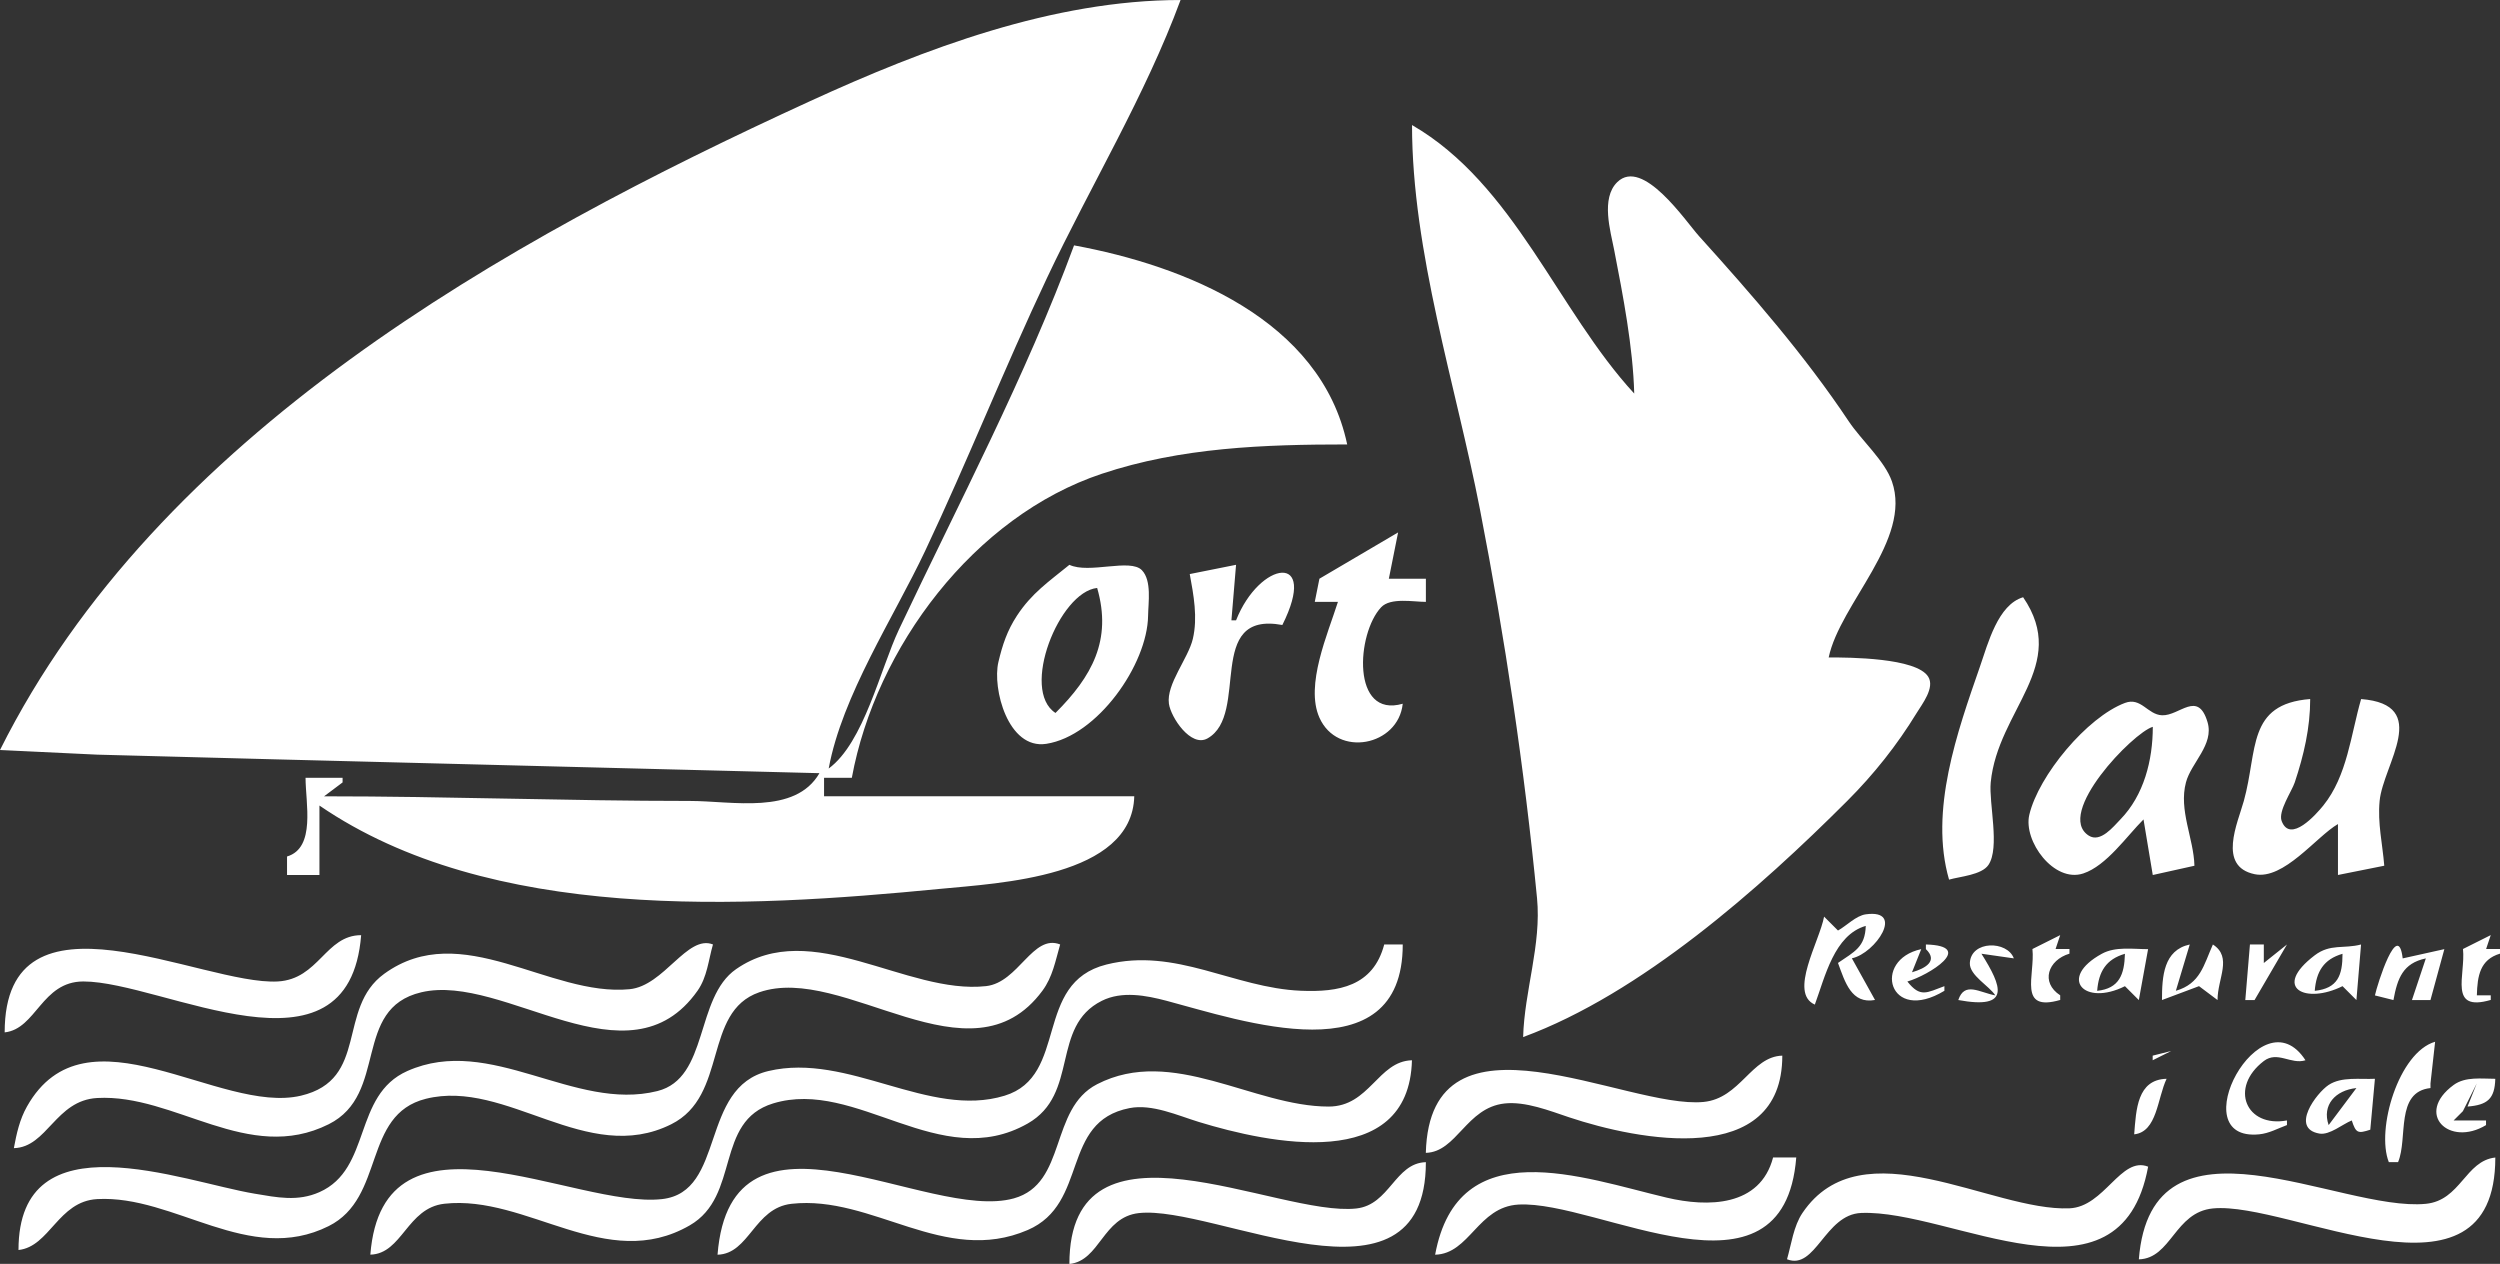 <?xml version="1.0" encoding="UTF-8" standalone="no"?>
<!-- Created with Inkscape (http://www.inkscape.org/) -->

<svg
   width="142.875mm"
   height="72.231mm"
   viewBox="0 0 142.875 72.231"
   version="1.1"
   id="svg5"
   xml:space="preserve"
   inkscape:version="1.2.2 (732a01da63, 2022-12-09)"
   sodipodi:docname="PortBlau_logo_blanc.svg"
   xmlns:inkscape="http://www.inkscape.org/namespaces/inkscape"
   xmlns:sodipodi="http://sodipodi.sourceforge.net/DTD/sodipodi-0.dtd"
   xmlns="http://www.w3.org/2000/svg"
   xmlns:svg="http://www.w3.org/2000/svg"><rect x="0" y="0" width="142.875" height="72.231" fill="#333333" stroke="none"/><sodipodi:namedview
     id="namedview7"
     pagecolor="#505050"
     bordercolor="#eeeeee"
     borderopacity="1"
     inkscape:showpageshadow="0"
     inkscape:pageopacity="0"
     inkscape:pagecheckerboard="0"
     inkscape:deskcolor="#505050"
     inkscape:document-units="mm"
     showgrid="false"
     inkscape:zoom="0.88016274"
     inkscape:cx="377.77105"
     inkscape:cy="205.07571"
     inkscape:window-width="1920"
     inkscape:window-height="1010"
     inkscape:window-x="3834"
     inkscape:window-y="491"
     inkscape:window-maximized="1"
     inkscape:current-layer="layer1" /><defs
     id="defs2" /><g
     inkscape:label="Capa 1"
     inkscape:groupmode="layer"
     id="layer1"
     transform="translate(-21.15,-94.949)"><path
       style="fill:#ffffff;stroke:none;stroke-width:0.265"
       d="m 21.15,137.812 5.556,0.265 10.054,0.265 31.221,0.794 c -1.39,2.401 -4.986,1.587 -7.408,1.587 -7.032,0 -13.849,-0.265 -20.902,-0.265 l 1.058,-0.794 v -0.265 h -2.117 c 0,1.441 0.595,4.007 -1.058,4.498 v 1.058 h 1.852 v -3.969 c 9.779,6.691 24.201,5.857 35.454,4.763 3.399,-0.33 10.991,-0.67 11.113,-5.292 H 68.245 v -1.058 h 1.587 c 1.374,-7.458 6.992,-14.942 14.287,-17.374 4.527,-1.509 9.288,-1.676 14.023,-1.676 -1.504,-7.142 -9.301,-10.215 -15.61,-11.377 -2.756,7.481 -6.611,14.763 -10.01,21.96 -1.064,2.254 -2,6.461 -4.013,7.938 0.768,-4.169 3.71,-8.619 5.512,-12.435 2.436,-5.159 4.531,-10.451 6.968,-15.61 2.483,-5.258 5.619,-10.421 7.629,-15.875 -7.281,0 -14.622,2.777 -21.167,5.777 -17.489,8.016 -37.285,19.051 -46.302,37.086 m 80.698,-35.719 c 0,7.244 2.499,14.857 3.881,21.96 1.436,7.387 2.538,14.766 3.263,22.225 0.258,2.654 -0.725,5.311 -0.794,7.938 6.734,-2.481 13.517,-8.489 18.521,-13.494 1.525,-1.525 2.848,-3.193 3.969,-5.027 0.31,-0.507 1.052,-1.446 0.661,-2.072 -0.678,-1.09 -4.535,-1.103 -5.689,-1.103 0.649,-3.082 4.772,-6.725 3.616,-10.054 -0.413,-1.19 -1.755,-2.368 -2.47,-3.44 -2.523,-3.784 -5.517,-7.218 -8.555,-10.583 -0.766,-0.849 -3.215,-4.515 -4.674,-3.087 -0.947,0.927 -0.388,2.791 -0.176,3.881 0.506,2.602 1.077,5.556 1.146,8.202 -4.388,-4.764 -6.85,-11.959 -12.7,-15.346 m -5.292,25.929 -0.265,1.323 h 1.323 c -0.572,1.812 -1.885,4.756 -1.058,6.615 1.027,2.31 4.508,1.62 4.762,-0.794 -2.945,0.852 -2.645,-4.012 -1.235,-5.512 0.538,-0.572 1.843,-0.309 2.558,-0.309 v -1.323 h -2.117 l 0.529,-2.646 -4.498,2.646 m -14.288,-0.794 c -1.173,0.956 -2.153,1.616 -2.999,2.91 -0.556,0.851 -0.827,1.666 -1.058,2.646 -0.356,1.507 0.547,5.008 2.734,4.674 2.923,-0.447 5.782,-4.532 5.821,-7.32 0.01,-0.747 0.218,-2.007 -0.353,-2.602 -0.665,-0.694 -3.022,0.223 -4.145,-0.309 m 6.879,0.529 c 0.22,1.192 0.463,2.49 0.176,3.704 -0.266,1.125 -1.523,2.584 -1.367,3.704 0.108,0.779 1.257,2.517 2.205,1.984 2.439,-1.369 -0.176,-7.303 4.278,-6.482 2.102,-4.205 -1.3,-3.673 -2.646,-0.265 h -0.265 l 0.265,-3.175 -2.646,0.529 m -5.292,0.794 c 0.863,2.982 -0.302,5.065 -2.381,7.144 -2.019,-1.307 0.211,-6.915 2.381,-7.144 M 132.539,145.22 c 0.618,-0.179 1.86,-0.265 2.249,-0.838 0.671,-0.988 0.017,-3.534 0.132,-4.718 0.404,-4.156 4.525,-6.677 1.852,-10.583 -1.441,0.428 -2.005,2.631 -2.469,3.969 -1.29,3.714 -2.904,8.233 -1.764,12.171 m 11.113,-3.44 0.529,3.175 2.381,-0.529 c -0.041,-1.568 -0.906,-3.169 -0.485,-4.763 0.298,-1.128 1.614,-2.157 1.235,-3.44 -0.549,-1.857 -1.6,-0.355 -2.602,-0.397 -0.826,-0.034 -1.195,-1.051 -2.117,-0.706 -2.167,0.813 -4.937,4.147 -5.468,6.394 -0.353,1.497 1.41,3.91 3.087,3.351 1.324,-0.441 2.477,-2.125 3.44,-3.087 m 11.113,0.265 v 2.91 l 2.646,-0.529 c -0.098,-1.239 -0.388,-2.433 -0.265,-3.704 0.203,-2.092 2.985,-5.502 -1.058,-5.821 -0.588,2.03 -0.788,4.382 -2.161,6.085 -0.392,0.487 -1.893,2.193 -2.381,0.882 -0.208,-0.559 0.578,-1.69 0.75,-2.205 0.519,-1.558 0.882,-3.118 0.882,-4.763 -3.625,0.286 -2.985,2.913 -3.792,5.821 -0.352,1.269 -1.516,3.745 0.617,4.189 1.664,0.347 3.525,-2.15 4.763,-2.866 m -10.583,-5.556 c 0,1.908 -0.506,3.907 -1.852,5.292 -0.396,0.407 -1.14,1.354 -1.808,0.926 -1.949,-1.248 2.531,-5.891 3.66,-6.218 m -17.992,11.642 -0.794,-0.794 c -0.261,1.414 -2.034,4.363 -0.529,5.027 0.587,-1.592 1.106,-3.976 2.91,-4.498 -0.032,1.212 -0.644,1.471 -1.587,2.117 0.405,1.1 0.769,2.365 2.117,2.117 l -1.323,-2.381 c 1.349,-0.284 3.057,-2.828 0.794,-2.514 -0.56,0.078 -1.11,0.663 -1.587,0.926 m -104.775,5.821 c 1.805,-0.195 2.113,-2.91 4.498,-2.91 4.546,0 15.18,6.158 15.875,-2.646 -2.038,0 -2.417,2.515 -4.763,2.646 -4.331,0.241 -15.61,-5.92 -15.61,2.91 m 115.887,-4.763 c 0.158,1.5 -0.858,3.618 1.587,2.91 v -0.265 c -1.138,-0.736 -0.701,-2.015 0.529,-2.381 v -0.265 h -0.794 l 0.265,-0.794 -1.587,0.794 m 24.606,0 c 0.158,1.5 -0.858,3.618 1.587,2.91 v -0.265 h -0.794 c 0.029,-1.111 0.182,-2.042 1.323,-2.381 v -0.265 h -0.794 l 0.265,-0.794 -1.587,0.794 M 21.943,160.566 c 1.907,-0.05 2.381,-2.734 4.763,-2.866 4.439,-0.247 8.632,3.798 13.229,1.499 3.44,-1.72 1.319,-6.602 5.292,-7.541 4.756,-1.123 11.845,5.509 15.787,-0.088 0.556,-0.79 0.622,-1.747 0.882,-2.646 -1.472,-0.581 -2.792,2.366 -4.763,2.558 -4.584,0.446 -9.608,-4.081 -14.023,-0.882 -2.733,1.981 -0.85,6.044 -4.763,6.968 -4.649,1.097 -12.289,-5.357 -15.655,0.617 -0.419,0.743 -0.595,1.543 -0.75,2.381 m 0.265,5.821 c 1.79,-0.193 2.263,-2.786 4.498,-2.91 4.425,-0.246 8.682,3.817 13.229,1.543 3.25,-1.625 1.917,-6.366 5.556,-7.276 4.61,-1.153 9.205,3.864 14.023,1.455 3.27,-1.635 1.786,-6.415 5.027,-7.541 4.833,-1.678 12.081,5.462 16.184,-0.088 0.588,-0.796 0.747,-1.721 1.014,-2.646 -1.57,-0.62 -2.375,2.175 -4.233,2.381 -4.551,0.506 -9.971,-3.967 -14.288,-0.97 -2.362,1.64 -1.548,6.23 -4.498,6.968 -4.761,1.19 -9.535,-3.259 -14.287,-1.147 -3.124,1.389 -2.03,5.591 -5.027,6.923 -1.244,0.553 -2.427,0.301 -3.704,0.088 -4.138,-0.69 -13.494,-4.429 -13.494,3.219 m 78.052,-17.462 c -0.632,2.401 -2.611,2.736 -4.762,2.646 -3.851,-0.16 -7.138,-2.493 -11.113,-1.499 -4.21,1.053 -2.135,6.37 -5.821,7.497 -4.324,1.321 -8.939,-2.487 -13.494,-1.411 -3.97,0.937 -2.416,6.912 -6.085,7.32 -4.99,0.554 -15.953,-5.895 -16.669,3.175 1.825,-0.049 2.095,-2.673 4.233,-2.91 4.733,-0.526 9.265,3.983 14.023,1.235 2.912,-1.682 1.397,-5.939 4.763,-6.968 4.771,-1.458 9.541,4 14.552,1.147 2.966,-1.689 1.287,-5.538 4.233,-7.011 1.147,-0.574 2.526,-0.311 3.704,0 4.199,1.108 13.494,4.351 13.494,-3.219 h -1.058 m 30.956,0 v 0.265 c 0.702,0.671 -0.004,1.094 -0.794,1.323 l 0.529,-1.323 c -2.832,0.612 -1.864,4.31 1.323,2.381 v -0.265 c -1.017,0.375 -1.375,0.67 -2.117,-0.265 1.226,-0.355 3.93,-2.041 1.058,-2.117 m 3.969,2.91 c -0.911,-0.168 -1.758,-0.81 -2.117,0.265 3.029,0.558 2.502,-0.77 1.323,-2.646 l 1.852,0.265 c -0.375,-1.024 -2.453,-1.032 -2.514,0.265 -0.033,0.707 1.113,1.308 1.455,1.852 m 9.525,0.265 2.117,-0.794 1.058,0.794 c 0,-1.24 0.866,-2.443 -0.265,-3.175 -0.525,1.173 -0.711,2.239 -2.117,2.646 l 0.794,-2.646 c -1.493,0.323 -1.587,1.817 -1.587,3.175 m 5.027,-3.175 -0.265,3.175 h 0.529 l 1.852,-3.175 -1.323,1.058 v -1.058 h -0.794 m 5.292,2.381 0.794,0.794 0.265,-3.175 c -0.989,0.26 -1.761,-0.056 -2.646,0.617 -2.474,1.881 -0.515,2.815 1.587,1.764 m 1.852,0.529 1.058,0.265 c 0.229,-1.242 0.54,-2.105 1.852,-2.381 l -0.794,2.381 h 1.058 l 0.794,-2.91 -2.381,0.529 c -0.267,-2.267 -1.452,1.474 -1.587,2.117 m -14.287,-0.529 0.794,0.794 0.529,-2.91 c -0.863,0 -1.865,-0.165 -2.646,0.265 -2.516,1.382 -1.019,3.023 1.323,1.852 m 0,-1.852 c -0.031,1.183 -0.321,1.983 -1.587,2.117 0.087,-1.1 0.509,-1.804 1.587,-2.117 m 12.435,0 c 0,1.224 -0.266,1.978 -1.587,2.117 0.087,-1.1 0.509,-1.804 1.587,-2.117 m 2.646,11.906 h 0.529 c 0.575,-1.366 -0.176,-4.014 1.852,-4.233 v -0.265 l 0.265,-2.381 c -2.084,0.603 -3.384,5.009 -2.646,6.879 m -5.821,-2.117 v -0.265 c -2.339,0.431 -3.318,-1.868 -1.323,-3.395 0.781,-0.598 1.551,0.218 2.381,-0.044 -2.538,-3.923 -7.125,4.669 -2.646,4.233 0.57,-0.056 1.067,-0.337 1.587,-0.529 m -7.673,-3.969 v 0.265 l 1.058,-0.529 -1.058,0.265 m 18.256,0.529 1.058,-0.794 -1.058,0.794 m -59.796,5.027 c 1.771,-0.048 2.309,-2.579 4.498,-2.822 1.197,-0.133 2.583,0.42 3.704,0.794 3.922,1.307 12.171,2.949 12.171,-3.528 -1.771,0.048 -2.403,2.442 -4.498,2.646 -4.415,0.429 -15.641,-5.966 -15.875,2.91 m -40.481,5.821 c 1.825,-0.049 2.095,-2.673 4.233,-2.91 4.629,-0.514 8.733,3.549 13.494,1.499 3.523,-1.517 1.852,-6.196 5.821,-6.968 1.29,-0.251 2.746,0.42 3.969,0.794 3.975,1.215 12.001,2.937 12.171,-3.528 -1.943,0.051 -2.42,2.646 -4.762,2.646 -4.303,0 -8.928,-3.489 -13.229,-1.279 -2.745,1.411 -1.71,5.678 -4.762,6.526 -4.942,1.373 -16.172,-6.428 -16.933,3.219 m 80.962,-6.879 c 1.313,-0.142 1.321,-2.054 1.852,-3.175 -1.681,0.044 -1.74,1.758 -1.852,3.175 m 12.435,-0.794 c 0.238,0.735 0.353,0.758 1.058,0.529 l 0.265,-2.91 c -0.845,0.044 -1.908,-0.136 -2.646,0.353 -0.693,0.459 -2.216,2.48 -0.529,2.778 0.585,0.103 1.331,-0.544 1.852,-0.75 m 7.673,0.265 v -0.265 h -1.852 l 0.529,-0.529 0.794,-1.587 -0.529,1.323 c 1.137,-0.09 1.557,-0.437 1.587,-1.587 -0.777,0 -1.713,-0.138 -2.381,0.353 -2.243,1.647 -0.253,3.567 1.852,2.293 m -7.408,-2.117 -1.587,2.117 c -0.393,-1.15 0.386,-1.99 1.587,-2.117 m -33.337,3.969 c -0.742,2.82 -3.723,2.851 -6.085,2.293 -4.804,-1.134 -11.923,-3.829 -13.229,3.263 1.975,-0.052 2.443,-2.737 4.763,-2.866 4.559,-0.253 15.169,6.258 15.875,-2.69 h -1.323 m 20.902,5.821 c 1.855,-0.05 2.049,-2.698 4.233,-2.91 4.393,-0.427 16.14,6.266 16.14,-2.91 -1.713,0.185 -1.985,2.453 -3.969,2.646 -4.945,0.481 -15.688,-5.895 -16.404,3.175 m -61.119,0.265 c 1.755,-0.19 1.899,-2.68 3.969,-2.91 4.331,-0.481 16.404,6.223 16.404,-2.91 -1.763,0.048 -2.07,2.435 -3.969,2.646 -4.515,0.502 -16.404,-5.963 -16.404,3.175 M 123.279,166.916 c 1.635,0.645 2.16,-2.559 4.233,-2.646 5.141,-0.214 14.824,5.932 16.404,-2.646 -1.562,-0.617 -2.49,2.298 -4.498,2.381 -4.441,0.185 -11.868,-4.749 -15.258,0.265 -0.508,0.751 -0.636,1.796 -0.882,2.646 z"
       id="path187" /></g></svg>
